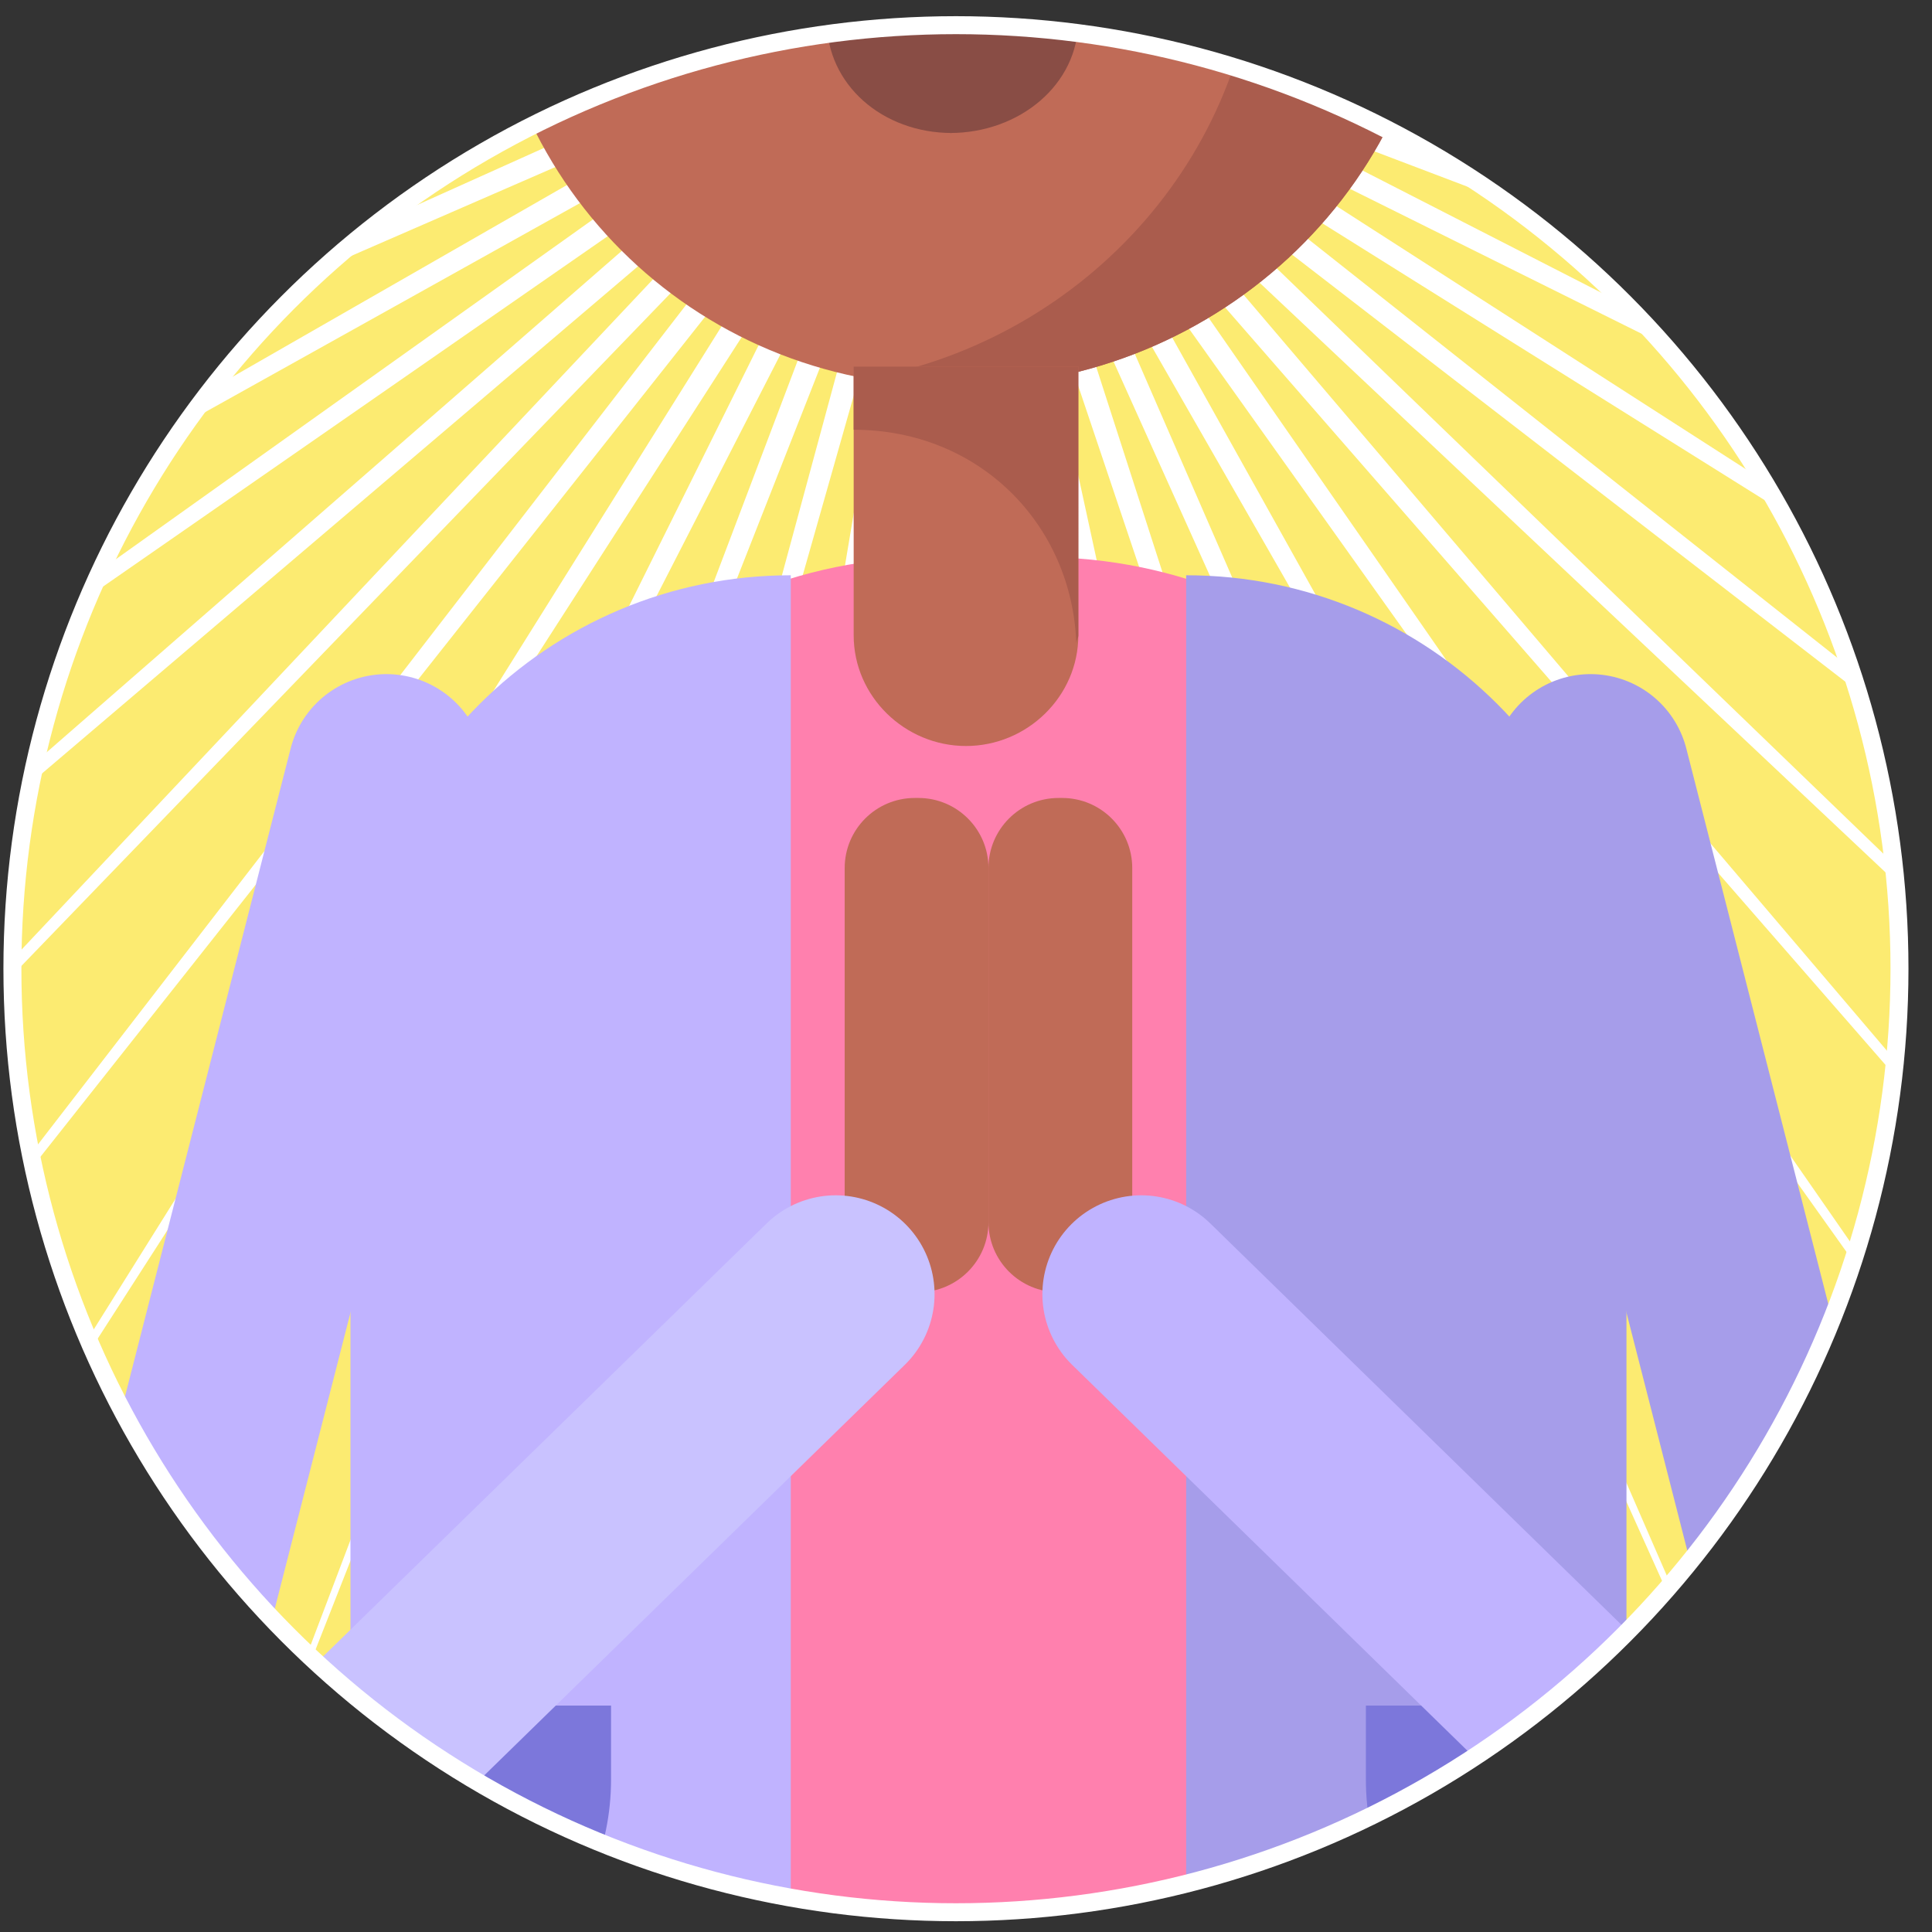 <?xml version="1.0" encoding="utf-8"?>
<!-- Generator: Adobe Illustrator 16.0.0, SVG Export Plug-In . SVG Version: 6.00 Build 0)  -->
<!DOCTYPE svg PUBLIC "-//W3C//DTD SVG 1.1//EN" "http://www.w3.org/Graphics/SVG/1.1/DTD/svg11.dtd">
<svg version="1.1" id="Layer_1" xmlns="http://www.w3.org/2000/svg" xmlns:xlink="http://www.w3.org/1999/xlink" x="0px" y="0px"
	 width="215px" height="215px" viewBox="0 0 215 215" enable-background="new 0 0 215 215" xml:space="preserve">
<rect x="0" y="0" width="215" height="215" fill="#333333" stroke="none"/>
<g>
	<defs>
		<circle id="SVGID_15_" cx="-122.619" cy="107.783" r="105"/>
	</defs>
	<use xlink:href="#SVGID_15_"  overflow="visible" fill="#86E6FC"/>
	<clipPath id="SVGID_2_">
		<use xlink:href="#SVGID_15_"  overflow="visible"/>
	</clipPath>
	<path clip-path="url(#SVGID_2_)" fill="#713091" d="M53.461,239.783h-284v-30.567c0-60.318,48.436-109.433,108.754-109.433h65.57
		c60.317,0,109.676,49.114,109.676,109.433V239.783z"/>
	<path clip-path="url(#SVGID_2_)" fill="#572570" d="M-56.215,99.783h-32.324v81h8.344c27.723,0,50.656,22.69,50.656,50.412v8.588
		H14h39.461v-30.567C53.461,148.897,4.103,99.783-56.215,99.783z"/>
	<use xlink:href="#SVGID_15_"  overflow="visible" fill="none" stroke="#FFFFFF" stroke-width="2" stroke-miterlimit="10"/>
</g>
<g>
	<defs>
		<circle id="SVGID_17_" cx="106.381" cy="107.801" r="105"/>
	</defs>
	<use xlink:href="#SVGID_17_"  overflow="visible" fill="#FCEB71"/>
	<clipPath id="SVGID_4_">
		<use xlink:href="#SVGID_17_"  overflow="visible"/>
	</clipPath>
	<polygon clip-path="url(#SVGID_4_)" fill="#FFFFFF" points="229,-6.186 134.048,-4.25 219.509,-15 204.941,-15 133.775,-6.706 
		169.819,-15 159.117,-15 133.182,-9.358 149.962,-15 141.812,-15 132.332,-11.938 139.142,-15 132.556,-15 131.232,-14.424 
		132.237,-15 77.727,-15 81.185,-13.23 76.524,-15 69.267,-15 80.205,-10.696 64.328,-15 55.1,-15 79.479,-8.077 38.293,-15 
		25.808,-15 78.953,-5.641 -17,-12.447 -17,-10.875 78.693,-3.172 -17,-0.317 -17,1.253 78.758,-0.456 -17,11.868 -17,13.44 
		79.088,2.241 -17,24.352 -17,25.924 79.682,4.893 -17,37.398 -17,38.971 80.532,7.474 -17,51.324 -17,52.891 81.631,9.959 
		-17,66.522 -17,68.074 82.969,12.324 -17,83.522 -17,85.041 84.532,14.547 -17,103.067 -17,104.518 86.306,16.605 -17,126.264 
		-17,127.579 88.272,18.48 -17,154.852 -17,155.906 90.414,20.154 -17,191.774 -17,192.316 92.767,21.609 -8.163,224.844 
		95.237,23.074 16.016,232 16.062,232 97.786,24.294 41.484,232 41.63,232 100.404,25.021 65.614,232 65.822,232 103.082,25.487 
		88.943,232 89.183,232 105.791,25.689 111.944,232 112.19,232 108.508,25.624 135.068,232 135.296,232 111.205,25.294 158.77,232 
		158.951,232 113.857,24.7 183.555,232 183.658,232 116.438,23.609 209.492,230.461 118.863,22.329 229,214.419 229,214.286 
		121.17,20.931 229,172.333 229,171.472 123.393,19.368 229,140.498 229,139.273 125.452,17.595 229,115.144 229,113.734 
		127.327,15.628 229,94.114 229,92.611 129,13.487 229,76.074 229,74.523 130.456,11.192 229,60.146 229,58.573 131.68,8.766 
		229,45.718 229,44.138 132.659,6.231 229,32.346 229,30.764 133.386,3.613 229,19.685 229,18.103 133.852,0.936 229,7.45 229,5.87 
		134.055,-1.773 229,-4.606 	"/>
	<path clip-path="url(#SVGID_4_)" fill="#C06B57" d="M54-32v23.048C54,19.957,77.06,43,105.969,43h0.895
		C135.771,43,160,19.957,160-8.952V-32H54z"/>
	<path clip-path="url(#SVGID_4_)" fill="#AA5C4D" d="M140-32v23.048c0,25.647-19.074,46.668-43.562,51.09
		c3.088,0.562,6.27,0.862,9.531,0.862h0.895C135.771,43,160,19.957,160-8.952V-32H140z"/>
	<path clip-path="url(#SVGID_4_)" fill="#FF80AE" d="M115.83,62h-11.769C73.651,62,49,86.67,49,117.08V232h122V117.187
		C171,86.718,146.299,62,115.83,62z"/>
	<path clip-path="url(#SVGID_4_)" fill="#C06B57" d="M126,136c0,4.309-3.493,7.801-7.801,7.801h-0.398
		c-4.309,0-7.801-3.492-7.801-7.801V96.602c0-4.309,3.492-7.801,7.801-7.801h0.398c4.308,0,7.801,3.492,7.801,7.801V136z"/>
	<path clip-path="url(#SVGID_4_)" fill="#C06B57" d="M107.5,83.018L107.5,83.018c-6.804,0-12.5-5.515-12.5-12.317V40.801h25V70.7
		C120,77.503,114.303,83.018,107.5,83.018z"/>
	<path clip-path="url(#SVGID_4_)" fill="#AA5C4D" d="M95,40.801v7.023c14,0,24.306,10.561,24.773,23.756
		c0.021-0.292,0.227-0.583,0.227-0.88V40.801H95z"/>
	<g clip-path="url(#SVGID_4_)">
		<path fill="#894D45" d="M105.711,14.801h0.234C98.207,14.801,92,9.424,92,2.237V1.801h28v0.437
			C120,9.424,113.449,14.801,105.711,14.801z"/>
		<path fill="#A85351" d="M98.861-8.199h0.156C95.148-8.199,92-5.241,92-1.725v3.525h14v-3.525C106-5.241,102.73-8.199,98.861-8.199
			z"/>
		<path fill="#A85351" d="M112.717-8.199h0.08c-3.87,0-6.797,2.958-6.797,6.475v3.525h14v-3.525
			C120-5.241,116.586-8.199,112.717-8.199z"/>
	</g>
	
		<line clip-path="url(#SVGID_4_)" fill="none" stroke="#A69DEA" stroke-width="22" stroke-linecap="round" stroke-linejoin="round" stroke-miterlimit="10" x1="211" y1="219.018" x2="177" y2="86.018"/>
	<path clip-path="url(#SVGID_4_)" fill="#A69DEA" d="M181,242.801h-49V64.018l0,0c27.062,0,49,21.938,49,49V242.801z"/>
	<path clip-path="url(#SVGID_4_)" fill="#7C77DB" d="M181,225.801h-1c-15.465,0-28-12.318-28-27.783v-8.217h29V225.801z"/>
	
		<line clip-path="url(#SVGID_4_)" fill="none" stroke="#C0B3FF" stroke-width="22" stroke-linecap="round" stroke-linejoin="round" stroke-miterlimit="10" x1="127" y1="144.018" x2="211" y2="226.018"/>
	<path clip-path="url(#SVGID_4_)" fill="#C06B57" d="M110,96.602c0-4.309-3.493-7.801-7.801-7.801h-0.398
		c-4.309,0-7.801,3.492-7.801,7.801V136c0,4.309,3.492,7.801,7.801,7.801h0.398c4.308,0,7.801-3.492,7.801-7.801V96.602z"/>
	
		<line clip-path="url(#SVGID_4_)" fill="none" stroke="#C0B3FF" stroke-width="22" stroke-linecap="round" stroke-linejoin="round" stroke-miterlimit="10" x1="9" y1="219.018" x2="43" y2="86.018"/>
	<path clip-path="url(#SVGID_4_)" fill="#C0B3FF" d="M39,242.801h49V64.018l0,0c-27.062,0-49,21.938-49,49V242.801z"/>
	<path clip-path="url(#SVGID_4_)" fill="#7C77DB" d="M39,225.801h1c15.463,0,28-12.318,28-27.783v-8.217H39V225.801z"/>
	
		<line clip-path="url(#SVGID_4_)" fill="none" stroke="#C9C2FF" stroke-width="22" stroke-linecap="round" stroke-linejoin="round" stroke-miterlimit="10" x1="93" y1="144.018" x2="9" y2="226.018"/>
	<use xlink:href="#SVGID_17_"  overflow="visible" fill="none" stroke="#FFFFFF" stroke-width="2" stroke-miterlimit="10"/>
</g>
</svg>
